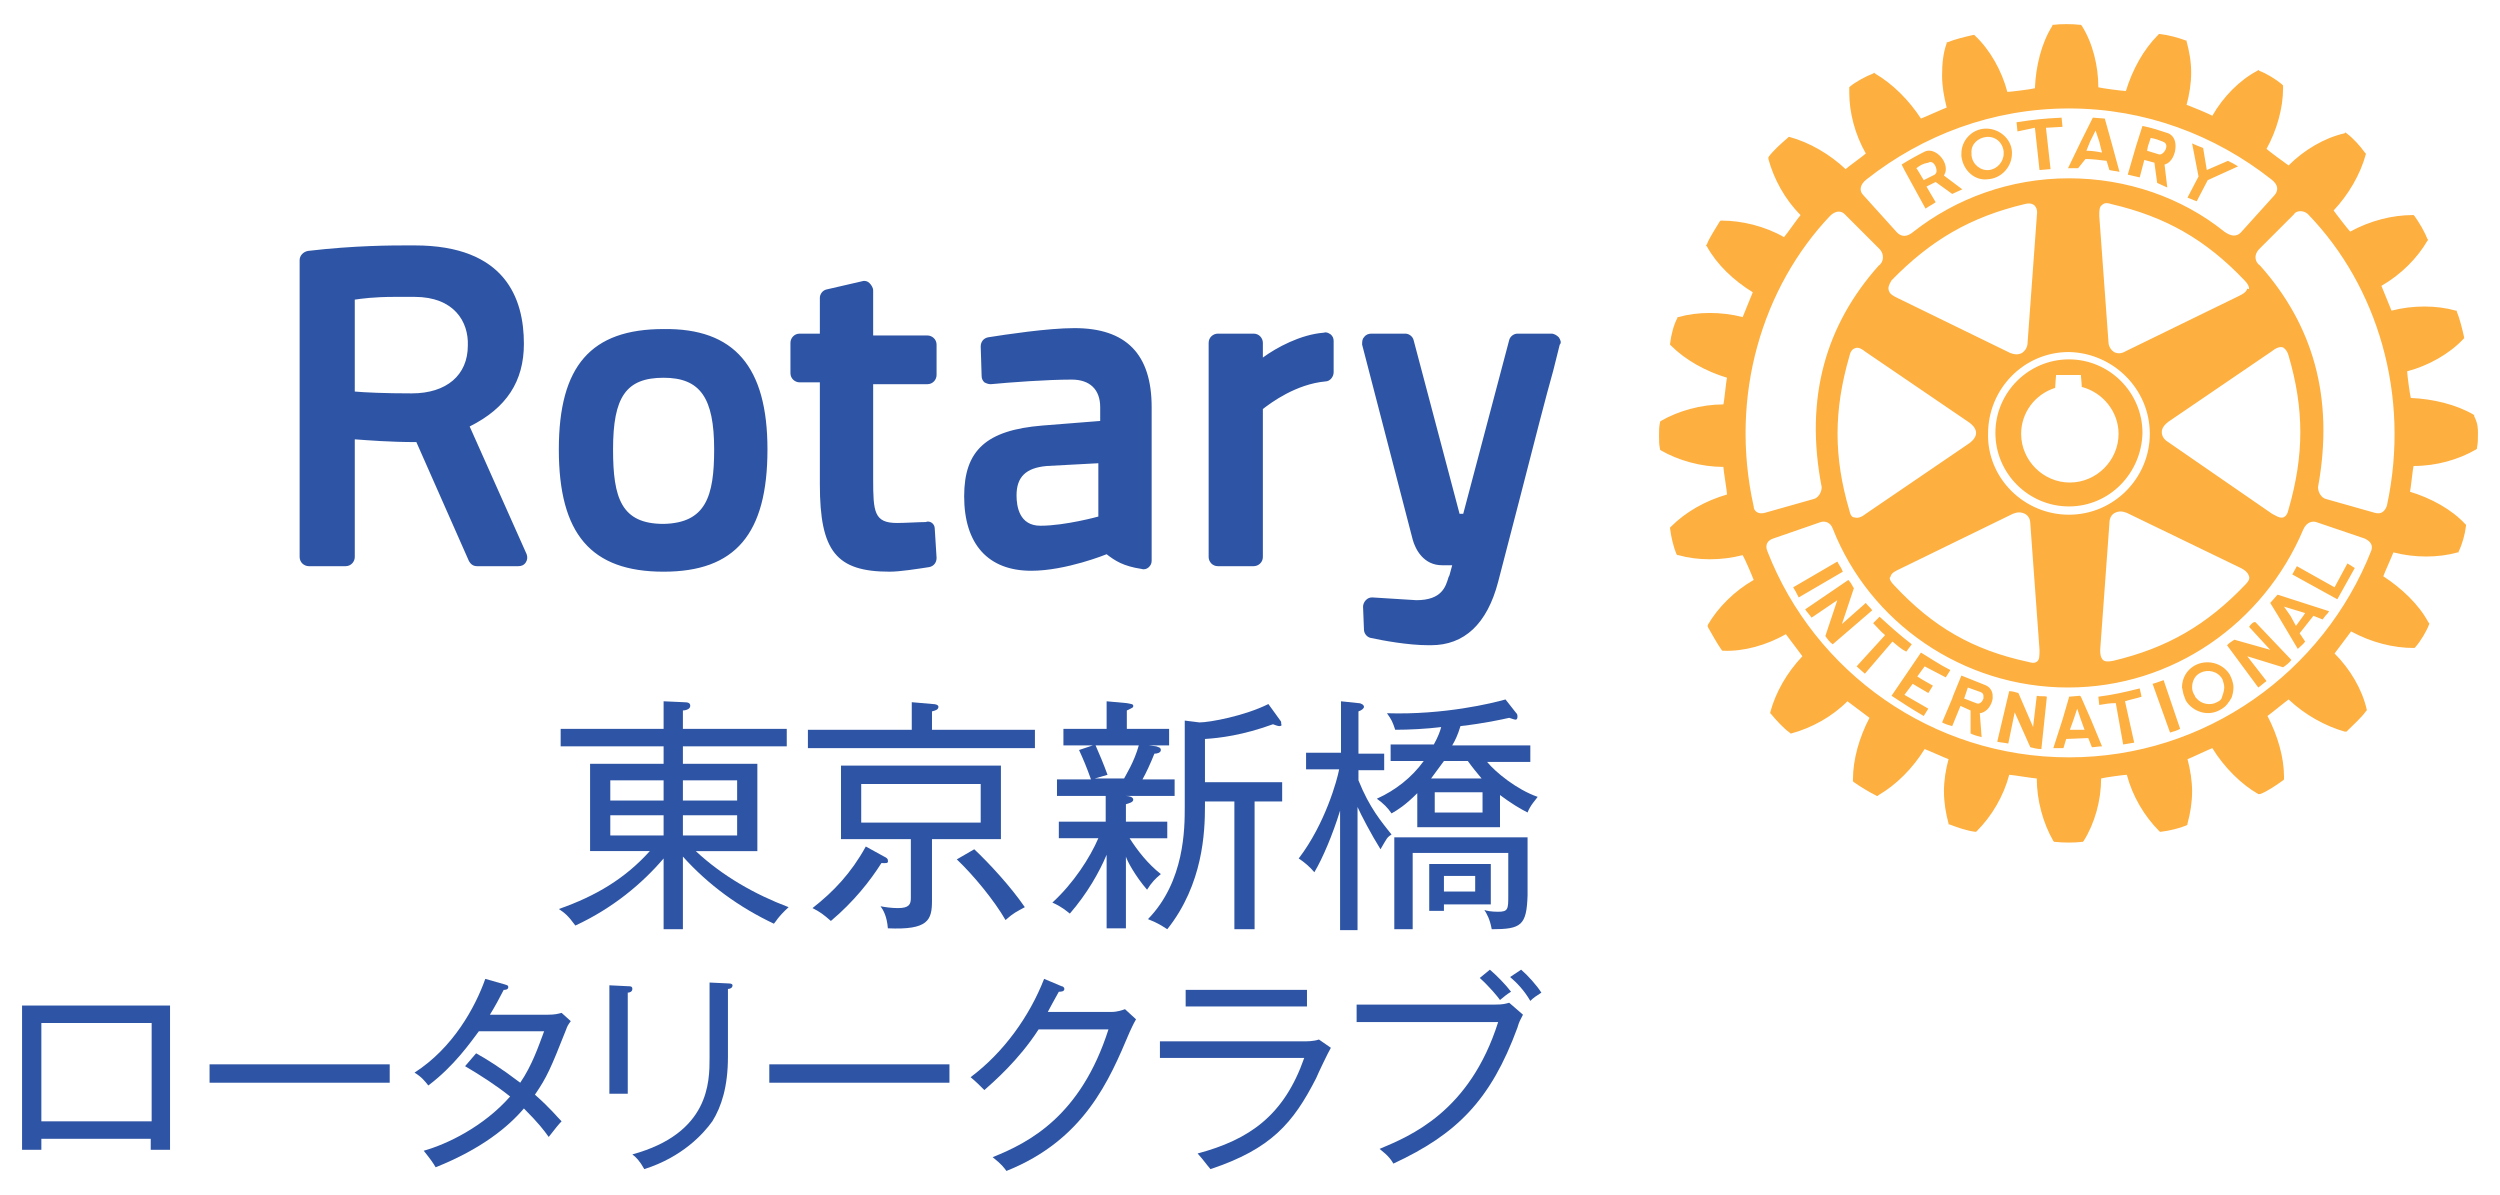 <?xml version="1.0" encoding="utf-8"?>
<!-- Generator: Adobe Illustrator 27.9.1, SVG Export Plug-In . SVG Version: 6.00 Build 0)  -->
<svg version="1.1" id="レイヤー_1" xmlns="http://www.w3.org/2000/svg" xmlns:xlink="http://www.w3.org/1999/xlink" x="0px"
	 y="0px" viewBox="0 0 272 130" style="enable-background:new 0 0 272 130;" xml:space="preserve">
<style type="text/css">
	.st0{fill:#2E55A5;}
	.st1{fill:#FDAF3F;}
</style>
<g>
	<g>
		<path class="st0" d="M101.7,57.5l0.2,3.2c0,0.5-0.3,0.9-0.8,1c-1.3,0.2-3.2,0.5-4.3,0.5c-5.8,0-7.6-2.2-7.6-9.5V41.6H87
			c-0.5,0-1-0.4-1-1v-3.3c0-0.5,0.4-1,1-1h2.2v-3.9c0-0.4,0.3-0.8,0.7-0.9l3.9-0.9c0.3-0.1,0.6,0,0.8,0.2c0.2,0.2,0.4,0.5,0.4,0.8
			v4.9h5.9c0.5,0,1,0.4,1,1v3.3c0,0.5-0.4,1-1,1H95v10.3c0,3.6,0.1,4.8,2.6,4.8c0.9,0,2.4-0.1,3.1-0.1
			C101.2,56.6,101.7,57,101.7,57.5 M83.5,48.9c0,9.2-3.5,13.3-11.3,13.3c-7.9,0-11.4-4.1-11.4-13.3c0-9.1,3.5-13.1,11.4-13.1
			C79.9,35.7,83.5,39.9,83.5,48.9 M77.7,48.9c0-5.6-1.5-7.8-5.5-7.8c-4.1,0-5.5,2.1-5.5,7.8c0,5.3,0.9,8.1,5.5,8.1
			C76.8,56.9,77.7,54,77.7,48.9 M169.6,36.7c-0.2-0.2-0.5-0.4-0.8-0.4h-3.7c-0.4,0-0.8,0.3-0.9,0.7l-5,18.9h-0.4l-5-18.9
			c-0.1-0.4-0.5-0.7-0.9-0.7h-3.7c-0.3,0-0.6,0.1-0.8,0.4c-0.2,0.2-0.2,0.5-0.2,0.8l5.5,21.2c0.3,1.1,1.2,2.8,3.2,2.8h1.1
			c-0.1,0.4-0.2,0.7-0.3,1.1l-0.1,0.2c-0.3,1-0.7,2.5-3.5,2.5l-4.8-0.3c-0.3,0-0.5,0.1-0.7,0.3c-0.2,0.2-0.3,0.5-0.3,0.7l0.1,2.5
			c0,0.4,0.3,0.8,0.7,0.9c1.4,0.3,4.1,0.8,6.3,0.8c0.1,0,0.2,0,0.3,0c3.6,0,6.1-2.3,7.3-6.9c1.4-5.4,3.2-12.3,4.5-17.4
			c0.6-2.3,1.1-4.2,1.5-5.6l0.7-2.8C169.9,37.3,169.8,37,169.6,36.7 M57.3,60.3c0.1,0.3,0.1,0.6-0.1,0.9c-0.2,0.3-0.5,0.4-0.8,0.4
			h-4.5c-0.4,0-0.7-0.2-0.9-0.6l-5.7-12.9c-2.9,0-5.3-0.2-6.7-0.3v12.8c0,0.5-0.4,1-1,1h-4c-0.5,0-1-0.4-1-1V28.3
			c0-0.5,0.4-0.9,0.9-1c5.1-0.6,9.2-0.6,10.8-0.6c0.5,0,0.8,0,0.8,0c9.9,0,11.9,5.8,11.9,10.7c0,4.1-1.9,7-5.9,9L57.3,60.3z
			 M45.1,32.3H43c-2.4,0-3.7,0.2-4.4,0.3v10c1.1,0.1,3.3,0.2,6.2,0.2c3.8,0,6.1-2,6.1-5.2C51,35,49.4,32.3,45.1,32.3 M125.3,44.3V61
			c0,0.3-0.1,0.5-0.3,0.7c-0.2,0.2-0.5,0.3-0.8,0.2c-2-0.3-2.9-0.9-3.8-1.6c0,0-4.4,1.8-8.2,1.8c-4.7,0-7.3-2.9-7.3-8.1
			c0-5,2.4-7.2,8.5-7.7l6.3-0.5v-1.5c0-1.9-1.1-3-3.1-3c-2.7,0-6.7,0.3-8.8,0.5c-0.3,0-0.5-0.1-0.7-0.2c-0.2-0.2-0.3-0.4-0.3-0.7
			l-0.1-3.2c0-0.5,0.3-0.9,0.8-1c1.9-0.3,6.5-1,9.4-1C122.5,35.7,125.3,38.5,125.3,44.3 M113.9,50.7c-2.3,0.2-3.3,1.2-3.3,3.2
			c0,1.2,0.3,3.3,2.6,3.3c2.7,0,6.3-1,6.3-1v-5.8L113.9,50.7z M144,36.2c-2.5,0.2-5.1,1.6-6.6,2.7v-1.6c0-0.5-0.4-1-1-1h-3.9
			c-0.5,0-1,0.4-1,1v23.3c0,0.5,0.4,1,1,1h3.9c0.5,0,1-0.4,1-1V44.5c0.9-0.7,3.6-2.7,6.8-3c0.5,0,0.9-0.5,0.9-1v-3.4
			c0-0.3-0.1-0.5-0.3-0.7C144.5,36.2,144.3,36.1,144,36.2"/>
		<path class="st1" d="M205.9,69.8l-3,3.5l-0.9-0.8l3.1-3.4c-0.5-0.4-0.9-0.9-1.3-1.3l0.7-0.7c1.2,1.1,2.2,2,3.5,3l-0.6,0.8
			C206.8,70.6,206.4,70.2,205.9,69.8 M199.9,61.1l-4.8,2.8c0.2,0.3,0.4,0.7,0.6,1.1l4.8-2.8C200.3,61.7,200.1,61.5,199.9,61.1
			 M203,65.6l-2.6,2.3l1.3-3.9c-0.2-0.3-0.3-0.6-0.6-0.9l-4.7,3.2c0.2,0.3,0.5,0.6,0.7,0.9l2.8-1.9l-1.3,3.9
			c0.2,0.3,0.5,0.7,0.8,0.9l4.3-3.7C203.5,66.1,203.2,65.9,203,65.6 M209.4,72.5c0.8,0.4,1.5,0.8,2.3,1.2l0.5-0.8
			c-1.2-0.6-2.2-1.3-3.2-1.9l-3.2,4.7c1.2,0.8,2.3,1.5,3.5,2.2l0.5-0.8l-2.6-1.5l0.9-1.2l1.7,1l0.5-0.8c-0.5-0.3-1.1-0.6-1.7-1
			L209.4,72.5z M225.1,55.1c-4.4,0-8-3.6-8-8c0-4.4,3.6-8,8-8c4.4,0,8,3.6,8,8C233,51.5,229.5,55.1,225.1,55.1 M225.2,52.5
			c2.9,0,5.3-2.4,5.3-5.3c0-2.4-1.7-4.5-4-5.1c0-0.2-0.1-1.3-0.1-1.3h-2.7c0,0-0.1,1.2-0.1,1.4c-2.2,0.7-3.7,2.7-3.7,5
			C219.9,50.1,222.3,52.5,225.2,52.5 M213.4,17v-0.3c0-1.4,1.1-2.6,2.5-2.7c1.5-0.1,2.9,1,3,2.5v0.2c0,1.4-1.1,2.7-2.6,2.8
			C214.9,19.7,213.6,18.6,213.4,17 M214.5,16.9c0.1,1,1,1.7,1.9,1.6c0.9-0.1,1.6-0.9,1.6-1.8c0,0,0-0.1,0-0.2
			c-0.1-1-0.9-1.7-1.9-1.6c-0.9,0.1-1.7,0.8-1.6,1.8V16.9z M226.1,18.3c-0.5,0-0.7,0-1.1,0l1.4-2.9l1.3-2.6l1.3,0.1l0.7,2.5l0.9,3.3
			c-0.4-0.1-0.7-0.1-1.1-0.2l-0.3-1c-0.8-0.1-1.6-0.2-2.3-0.2L226.1,18.3z M227,16.4c0.6,0,1.2,0.1,1.7,0.2l-0.3-1.2l-0.4-1.2
			l-0.6,1.2L227,16.4z M221.4,13.9l0.5,4.6l1.2-0.1l-0.5-4.5l1.8-0.1l-0.1-1c-2,0.1-2.9,0.2-4.9,0.5l0.1,1L221.4,13.9z M221.6,75.7
			l-0.4,3.4l-1.6-3.7c-0.4-0.1-0.6-0.2-1-0.2l-1.3,5.5c0.4,0.1,0.8,0.1,1.2,0.2l0.7-3.4l1.7,3.8c0.4,0.1,0.8,0.2,1.2,0.2l0.6-5.7
			C222.4,75.7,222,75.8,221.6,75.7 M254,63.9l-4.1-2.3l-0.5,0.9l4.9,2.7l1.9-3.4l-0.8-0.5L254,63.9z M247.8,64.7l5.6,1.8
			c-0.1,0.2-0.2,0.3-0.4,0.5c-0.1,0.1-0.2,0.3-0.3,0.4l-1-0.4l-1.5,1.9l0.6,0.9c-0.2,0.3-0.5,0.5-0.8,0.8l-2.2-3.7l-0.8-1.3
			L247.8,64.7z M248.5,66l0.7,1l0.6,1.1l0.8-1.1l0.2-0.3L248.5,66z M242.6,73.4c0.2,0.4,0.4,0.9,0.4,1.4c0,0.4-0.1,0.8-0.2,1.1
			c-0.3,0.5-0.6,1-1.2,1.3c-1.3,0.8-3,0.3-3.8-1c0-0.1-0.1-0.2-0.1-0.3c-0.2-0.4-0.2-0.8-0.3-1.1c0-1,0.5-1.9,1.4-2.4
			C240.1,71.7,241.8,72.1,242.6,73.4 M242,74.8c0-0.3-0.1-0.6-0.2-0.9c-0.5-0.9-1.6-1.1-2.4-0.7c-0.6,0.3-0.9,0.9-0.9,1.6
			c0,0.3,0.1,0.6,0.3,0.9c0,0.1,0.1,0.2,0.2,0.3c0.5,0.6,1.5,0.8,2.2,0.4c0.2-0.1,0.4-0.2,0.5-0.4C241.8,75.7,242,75.2,242,74.8
			 M244.7,68.2l2.3,2.5l-3.9-1.1c-0.3,0.2-0.5,0.3-0.8,0.6l3.4,4.6c0.3-0.2,0.6-0.5,0.9-0.7l-2.1-2.7l3.9,1.2
			c0.3-0.2,0.7-0.5,0.9-0.8l-3.9-4.1C245.2,67.6,244.9,67.9,244.7,68.2 M269.6,47.2c0,0.5,0,1-0.1,1.5l0,0.1l-0.1,0.1
			c-1.9,1.1-4.3,1.8-6.8,1.8c-0.1,0.3-0.3,2.5-0.4,2.8c2.3,0.7,4.5,1.9,6,3.5l0.1,0.1v0.1c-0.1,0.9-0.4,2-0.8,2.8l0,0.1l-0.1,0
			c-2.1,0.6-4.7,0.6-7,0c-0.1,0.3-1,2.3-1.1,2.6c2,1.3,3.9,3.1,4.9,5l0.1,0.1l0,0.1c-0.3,0.8-0.9,1.8-1.5,2.5l-0.1,0.1h-0.1
			c-2.2,0-4.6-0.6-6.8-1.8c-0.2,0.3-1.6,2.1-1.8,2.4c1.7,1.7,3,3.9,3.5,6.1l0,0.1l-0.1,0.1c-0.5,0.7-1.4,1.5-2,2.1l-0.1,0.1l-0.2,0
			c-2.1-0.6-4.3-1.8-6.1-3.5c-0.3,0.2-2,1.6-2.3,1.8c1.1,2.1,1.8,4.5,1.8,6.6v0.3l-0.1,0.1c-0.7,0.5-1.7,1.2-2.5,1.5l-0.1,0l-0.1,0
			c-1.9-1.1-3.7-2.9-5-5c-0.3,0.1-2.4,1.1-2.7,1.2c0.3,1.1,0.5,2.4,0.5,3.5c0,1.2-0.2,2.4-0.5,3.5l0,0.1l-0.1,0.1
			c-0.7,0.3-1.9,0.6-2.8,0.7l-0.1,0l-0.1-0.1c-1.6-1.6-2.9-3.8-3.5-6.1c-0.3,0-2.5,0.3-2.8,0.4c0,2.4-0.7,4.9-1.9,6.8l-0.1,0.1
			l-0.1,0c-0.8,0.1-2,0.1-2.9,0l-0.1,0l-0.1-0.1c-1.1-1.9-1.8-4.4-1.8-6.8c-0.3,0-2.7-0.4-3-0.4c-0.6,2.3-1.9,4.5-3.5,6.1l-0.1,0.1
			l-0.1,0c-0.9-0.1-2-0.5-2.8-0.8l-0.1,0l0-0.1c-0.3-1.1-0.5-2.3-0.5-3.5c0-1.2,0.2-2.4,0.5-3.5c-0.3-0.1-2.3-1-2.6-1.1
			c-1.3,2.1-3.1,3.9-5,5l-0.1,0.1l-0.1,0c-0.8-0.4-1.8-1-2.5-1.5l-0.1-0.1v-0.2c0-2.2,0.7-4.6,1.8-6.7c-0.3-0.2-2.1-1.6-2.4-1.8
			c-1.7,1.7-3.9,2.9-6.1,3.5l-0.1,0l-0.1-0.1c-0.7-0.5-1.5-1.4-2-2l-0.1-0.1l0-0.1c0.6-2.2,1.8-4.3,3.5-6.1
			c-0.2-0.3-1.6-2.1-1.8-2.4c-2.1,1.2-4.6,1.9-6.8,1.8h-0.1l-0.1-0.1c-0.5-0.7-1.1-1.8-1.5-2.5l0-0.1l0-0.1c1.1-1.9,2.9-3.7,5-4.9
			c-0.1-0.3-1-2.4-1.2-2.7c-2.3,0.6-4.9,0.6-7,0l-0.1,0l-0.1-0.1c-0.3-0.7-0.6-1.9-0.7-2.8l0-0.1l0.1-0.1c1.6-1.6,3.7-2.8,6.1-3.5
			c0-0.3-0.4-2.7-0.4-3c-2.4,0-4.9-0.7-6.8-1.8l-0.1-0.1l0-0.1c-0.1-0.4-0.1-0.9-0.1-1.4c0-0.5,0-1,0.1-1.4l0-0.1l0.1-0.1
			c1.9-1.1,4.4-1.8,6.8-1.8c0.1-0.3,0.3-2.6,0.4-2.9c-2.3-0.7-4.5-1.9-6.1-3.5l-0.1-0.1l0-0.1c0.1-0.9,0.4-2.1,0.8-2.8l0-0.1l0.1,0
			c2.1-0.6,4.7-0.6,7,0c0.1-0.3,1-2.4,1.1-2.7c-2.1-1.3-3.9-3-5-5l-0.1-0.1l0.1-0.1c0.3-0.8,1-1.8,1.4-2.5l0.1-0.1h0.1
			c2.2,0,4.7,0.6,6.8,1.8c0.2-0.2,1.6-2.2,1.8-2.4c-1.7-1.7-2.9-3.9-3.5-6.1l0-0.1l0-0.1c0.5-0.7,1.4-1.5,2.1-2.1l0.1-0.1l0.1,0
			c2.2,0.6,4.4,1.9,6.1,3.5c0.2-0.2,2-1.5,2.2-1.7c-1.2-2.1-1.8-4.5-1.8-6.6V9.5l0.1-0.1c0.6-0.5,1.7-1.1,2.5-1.4l0.1-0.1l0.1,0.1
			c1.9,1.1,3.7,2.9,5,4.9c0.3-0.1,2.5-1.1,2.8-1.2c-0.3-1.2-0.5-2.3-0.5-3.5c0-1.2,0.1-2.4,0.5-3.5l0-0.1l0.1,0
			c0.7-0.3,1.9-0.6,2.8-0.8l0.1,0l0.1,0.1c1.6,1.5,2.9,3.8,3.5,6.1c0.3,0,2.7-0.3,3-0.4c0.1-2.4,0.7-4.9,1.9-6.8l0-0.1l0.1,0
			c0.8-0.1,2.1-0.1,2.9,0l0.1,0l0.1,0.1c1.2,1.9,1.8,4.4,1.8,6.7c0.4,0.1,2.6,0.4,3,0.4c0.7-2.3,1.9-4.5,3.5-6.1l0.1-0.1l0.1,0
			c0.9,0.1,2,0.4,2.8,0.7l0.1,0l0,0.1c0.3,1.1,0.5,2.2,0.5,3.4c0,1.2-0.2,2.4-0.5,3.5c0.3,0.1,2.5,1,2.8,1.2c1.2-2.1,3-3.9,4.9-4.9
			l0.1-0.1l0.1,0.1c0.8,0.3,1.8,0.9,2.5,1.5l0.1,0.1v0.3c0,2.2-0.7,4.6-1.8,6.6c0.2,0.2,2.1,1.6,2.4,1.8c1.7-1.7,3.9-3,6.1-3.5
			l0.1-0.1l0.1,0.1c0.7,0.5,1.5,1.4,2,2.1l0.1,0.1l0,0.1c-0.6,2.2-1.9,4.4-3.5,6.1c0.2,0.3,1.6,2.1,1.8,2.3c2.2-1.2,4.6-1.8,6.8-1.8
			h0.1l0.1,0.1c0.5,0.7,1.1,1.7,1.4,2.5l0.1,0.1l-0.1,0.1c-1.1,1.9-2.9,3.7-5,4.9c0.1,0.3,1,2.4,1.1,2.7c2.3-0.6,4.9-0.6,7,0l0.1,0
			l0,0.1c0.3,0.7,0.6,1.9,0.8,2.8l0,0.1l-0.1,0.1c-1.5,1.6-3.8,2.9-6.1,3.5c0,0.3,0.3,2.6,0.4,2.9c2.4,0.1,4.9,0.7,6.8,1.8l0.1,0.1
			l0,0.1C269.6,46.1,269.6,46.6,269.6,47.2 M202.7,21.2l3.7,4.1c0.5,0.5,1.1,0.5,1.8-0.1c4.6-3.6,10.5-5.8,16.9-5.8
			c6.3,0,12.3,2.1,16.9,5.8c0.7,0.5,1.3,0.6,1.8,0.1l3.7-4.1c0.4-0.5,0.4-1.1-0.4-1.7c-6.1-4.8-13.7-7.7-22-7.7
			c-8.3,0-15.9,2.9-22,7.7C202.3,20.1,202.3,20.8,202.7,21.2 M203,38.3c-0.4-0.3-0.8-0.6-1.2-0.4c-0.3,0.1-0.5,0.4-0.6,0.9
			c-1.7,5.9-1.7,10.9,0,16.7c0.1,0.4,0.2,0.8,0.6,0.8c0.3,0.1,0.7,0,1.2-0.4l11.3-7.7c0.4-0.3,0.7-0.7,0.7-1.1
			c0-0.4-0.3-0.8-0.7-1.1L203,38.3z M205.5,31.6c0.1,0.4,0.5,0.6,0.9,0.8l12.3,6c0.5,0.2,0.9,0.2,1.3,0c0.3-0.2,0.6-0.6,0.6-1.1
			l1-13.7c0.1-0.7,0-1-0.3-1.3c-0.3-0.2-0.6-0.2-1-0.1c-5.9,1.4-10.2,3.9-14.5,8.3C205.5,31,205.4,31.3,205.5,31.6 M205.6,62.9
			c0,0.2,0.2,0.5,0.5,0.8c4.2,4.5,8.5,7,14.5,8.3c0.4,0.1,0.7,0.2,1,0c0.3-0.2,0.3-0.6,0.3-1.3c0,0-1-13.7-1-13.7
			c0-0.5-0.2-0.9-0.6-1.1c-0.4-0.2-0.8-0.2-1.3,0l-12.3,6c-0.4,0.2-0.9,0.4-1,0.8C205.7,62.8,205.6,62.8,205.6,62.9 M225.1,56
			c4.9,0,8.8-4,8.8-8.8c0-4.9-4-8.8-8.8-8.9c-4.9,0-8.8,4-8.8,8.9C216.2,52,220.2,56,225.1,56 M228.8,71.8c0.2,0.2,0.6,0.2,1.1,0.1
			c5.9-1.4,10.2-3.9,14.4-8.3c0.3-0.3,0.5-0.6,0.4-0.9c-0.1-0.3-0.3-0.6-0.9-0.9l-12.4-6c-0.5-0.2-0.9-0.2-1.3,0
			c-0.4,0.2-0.6,0.6-0.6,1.2l-1,13.7C228.5,71,228.5,71.5,228.8,71.8 M247.2,55.9c0.4,0.2,0.8,0.5,1.2,0.4c0.3-0.1,0.5-0.4,0.6-0.9
			c1.7-5.9,1.7-10.9,0-16.7c-0.1-0.4-0.3-0.7-0.6-0.9c-0.3-0.1-0.7,0-1.2,0.4l-11.3,7.7c-0.4,0.3-0.7,0.7-0.7,1.1
			c0,0.4,0.2,0.8,0.7,1.1L247.2,55.9z M244.7,31.4c0-0.2-0.1-0.5-0.5-0.9c-4.2-4.4-8.5-6.9-14.5-8.3c-0.3-0.1-0.7-0.2-1,0.1
			c-0.3,0.2-0.3,0.6-0.3,1.2l1,13.7c0,0.5,0.3,0.9,0.6,1.1c0.4,0.2,0.8,0.2,1.3-0.1l12.3-6c0.4-0.2,0.8-0.4,0.9-0.8
			C244.7,31.5,244.7,31.4,244.7,31.4 M192,55.8l5.3-1.5c0.5-0.1,0.9-0.7,0.9-1.3c-1.9-9.8,0.5-17.7,6.2-24.1
			c0.6-0.4,0.6-1.3,0.1-1.8l-3.8-3.8c-0.4-0.4-1-0.4-1.6,0.2c-7.3,7.7-11,19.5-8.3,31.6C190.8,55.6,191.3,56,192,55.8 M257.3,58.6
			l-5.3-1.8c-0.3-0.1-1-0.1-1.4,0.8c-4.3,10.2-14.2,17.2-25.6,17.2c-11.5,0-21.6-7.1-25.6-17.3c-0.3-0.8-1-0.8-1.3-0.7l-5.2,1.8
			c-0.6,0.2-0.9,0.7-0.6,1.4c5.1,13.1,17.9,22.4,32.8,22.4c14.9,0,27.7-9.3,32.9-22.5C258.2,59.3,257.9,58.9,257.3,58.6 M251.2,23.4
			c-0.5-0.6-1.4-0.5-1.6-0.1l-3.8,3.8c-0.6,0.6-0.5,1.4,0.1,1.8c5.7,6.4,8.1,14.3,6.3,24.1c0,0.6,0.4,1.2,0.9,1.3l5.3,1.5
			c0.7,0.2,1.1-0.2,1.3-0.8C262.3,42.9,258.6,31.1,251.2,23.4 M239,21.9l1.2-2.3l3.3-1.5c-0.3-0.2-0.7-0.4-1.1-0.6l-2.3,1l-0.4-2.4
			c-0.5-0.2-0.8-0.3-1.2-0.5l0.7,3.6l-1.2,2.3L239,21.9z M232.8,74.9c-1.6,0.4-2.9,0.7-4.5,0.9l0.1,0.9c0.6-0.1,1.1-0.2,1.8-0.2
			l0.8,4.5l1.2-0.2l-1-4.5c0.6-0.2,1.2-0.3,1.8-0.5L232.8,74.9z M216.8,75.7V76c-0.1,0.7-0.6,1.5-1.4,1.6l0.2,2.6
			c-0.4-0.1-0.8-0.2-1.2-0.4l0-2.5l-1.1-0.5l-0.9,2.2c-0.4-0.1-0.7-0.2-1.1-0.4l1.1-2.6l0.1-0.3l0.9-2.2l2.5,1
			C216.5,74.7,216.8,75.2,216.8,75.7 M215.8,75.7c0-0.2-0.1-0.3-0.3-0.4l-1.4-0.5l-0.3,0.9l-0.1,0.3l0,0l1.3,0.5
			c0.4,0.2,0.7-0.2,0.8-0.5C215.8,75.9,215.8,75.8,215.8,75.7 M232.8,19.3c-0.5-0.1-0.8-0.2-1.3-0.3l0.9-3.1l0.7-2.2
			c1,0.2,1.9,0.5,2.8,0.8c0.5,0.2,0.8,0.7,0.8,1.4c0,0.8-0.4,1.8-1.2,2l0.3,2.5c-0.4-0.2-0.7-0.3-1.1-0.5l-0.3-2.2l-1.1-0.3
			L232.8,19.3z M233.6,16.4l1.3,0.4c0.3,0.1,0.8-0.4,0.8-0.9c0-0.2-0.1-0.4-0.4-0.5c-0.5-0.2-0.8-0.3-1.3-0.4l-0.3,0.9L233.6,16.4z
			 M227.5,78.3l1.2,2.9c-0.4,0-0.8,0.1-1.1,0.1l-0.4-1l-2.4,0.1l-0.3,1c-0.4,0-0.7,0-1.1,0l1-3.1l0.7-2.4l0-0.1l1.2-0.1l0.1,0.1
			L227.5,78.3z M226.8,79.4l-0.4-1.1l-0.4-1.2l-0.4,1.2l-0.4,1.1L226.8,79.4z M234.2,74.4l1.9,5.3c0.4-0.1,0.7-0.2,1.1-0.4l-1.8-5.3
			C234.8,74.2,234.6,74.3,234.2,74.4 M207.2,18.5l-0.3-0.6c0.8-0.5,1.7-1,2.5-1.4c1-0.5,2.4,0.8,2.3,2c0,0.2-0.1,0.4-0.2,0.6l2,1.5
			c-0.4,0.2-0.7,0.3-1.1,0.5l-1.8-1.3l-1,0.5l1,1.7c-0.4,0.3-0.7,0.4-1.1,0.7L207.2,18.5z M208.5,18.3l0.2,0.3l0.6,1l1.2-0.6
			c0.1-0.1,0.2-0.2,0.2-0.4c0-0.5-0.4-1.2-0.9-0.9C209.2,17.8,208.9,18,208.5,18.3"/>
	</g>
	<g>
		<path class="st0" d="M74.3,101.1h-2.1v-7.7c-2.3,2.7-5.5,5.4-9.6,7.3c-0.8-1.1-1.2-1.4-1.8-1.8c4-1.4,7.2-3.3,9.9-6.3h-6.5v-9.5h8
			v-1.9H61v-1.9h11.2v-3l2.2,0.1c0.5,0,0.7,0.1,0.7,0.4c0,0.4-0.6,0.5-0.8,0.5v2h11.3v1.9H74.3v1.9h8.1v9.5h-6.7
			c2.9,2.7,6.4,4.7,10.1,6.1c-1.2,1.1-1.4,1.6-1.6,1.8c-3.8-1.8-7.1-4.2-9.9-7.3V101.1z M72.2,84.9h-5.8v2.2h5.8V84.9z M72.2,88.7
			h-5.8v2.2h5.8V88.7z M74.3,87.1h5.9v-2.2h-5.9V87.1z M74.3,90.9h5.9v-2.2h-5.9V90.9z"/>
		<path class="st0" d="M87.9,81.4v-2h11.3v-3l2.3,0.2c0.3,0,0.6,0.1,0.6,0.3c0,0.3-0.3,0.4-0.7,0.5v2h11.2v2H87.9z M95.9,93.9
			c-1.2,1.9-3,4.2-5.5,6.3c-0.8-0.7-1.2-1-2-1.4c2.3-1.8,4.2-3.8,5.8-6.7l2,1.1c0.2,0.1,0.4,0.2,0.4,0.4
			C96.7,94,96.3,93.9,95.9,93.9z M101.4,91.3v6.7c0,2.1-0.4,3.2-4.8,3c-0.1-1.3-0.5-2-0.8-2.4c0.5,0.1,1.2,0.2,1.9,0.2
			c1.2,0,1.4-0.4,1.4-1.1v-6.4h-7.6v-8h17.4v8H101.4z M106.7,85.3h-13v4.2h13V85.3z M109.4,100.1c-1.2-2.1-3.5-4.9-5.3-6.6l1.9-1.1
			c1.6,1.5,4,4.1,5.5,6.3C110.6,99.2,110.3,99.3,109.4,100.1z"/>
		<path class="st0" d="M122.5,86.6c0.3,0,0.8,0.1,0.8,0.4c0,0.3-0.5,0.4-0.8,0.5v1.9h4.5v1.8h-4.1c0.9,1.4,2,2.8,3.4,3.9
			c-0.6,0.5-1,0.9-1.5,1.7c-1.3-1.5-2.2-3.2-2.3-3.6v7.8h-2.1v-8c-0.8,1.9-2.1,4.2-4,6.4c-0.4-0.3-0.8-0.7-1.9-1.2
			c2.3-2.1,4.1-4.9,5-7h-4.3v-1.8h5.1v-2.8H115v-1.8h3.7c-0.5-1.4-0.8-2.1-1.3-3.2l1.5-0.5h-3.2v-1.8h4.7v-3l2.2,0.2
			c0.5,0.1,0.7,0.1,0.7,0.3c0,0.2-0.1,0.2-0.7,0.5v2h4.6v1.8H125l0.8,0.1c0.2,0.1,0.5,0.1,0.5,0.4c0,0.3-0.4,0.4-0.7,0.4
			c-0.4,1-0.9,2.1-1.3,2.8h3.5v1.8H122.5z M119.2,81.1c0.4,0.9,0.9,2.1,1.3,3.2l-1.4,0.4h3.2c0.2-0.4,1.1-1.8,1.6-3.6H119.2z
			 M139.2,79c-0.2,0-0.4-0.1-0.7-0.2c-3.3,1.2-5.8,1.5-7.4,1.6v4.7h8.4v2.1h-3v13.9h-2.2V87.2h-3.2v0.5c0,2.8-0.2,8.5-4.1,13.4
			c-0.8-0.5-0.9-0.6-2.1-1.1c4-4.1,4-9.9,4-12.2v-9.4l1.6,0.2c1.1,0,4.9-0.7,7.5-2l1.3,1.8c0.1,0.1,0.1,0.2,0.1,0.4
			C139.5,78.9,139.4,79,139.2,79z"/>
		<path class="st0" d="M150.2,92.4c-1-1.6-2.1-3.7-2.5-4.6v13.4h-1.9v-13c-0.8,2.6-1.9,5.2-2.8,6.7c-0.5-0.6-1.1-1.1-1.7-1.5
			c2.9-3.8,4.2-8.6,4.4-9.7h-3.6v-1.8h3.8v-5.6l1.9,0.2c0.3,0,0.6,0.2,0.6,0.4c0,0.2-0.3,0.4-0.6,0.5v4.6h2.8v1.8h-2.8v1.1
			c1.2,3,2.5,4.5,3.6,5.9C150.9,91.1,150.9,91.2,150.2,92.4z M166.2,88.4c-0.8-0.4-1.8-1-3-1.9V90h-9v-3.7c-1.3,1.3-2.1,1.8-2.8,2.2
			c-0.4-0.6-0.9-1.1-1.6-1.6c2-0.9,3.8-2.3,5.1-4.1h-3.6V81h4.7c0.5-0.9,0.7-1.5,0.8-1.9c-1.5,0.2-3.5,0.3-5,0.3
			c-0.3-0.9-0.4-1.1-0.9-1.8c6.2,0.2,11.5-1.1,12.9-1.5l1.1,1.4c0.2,0.2,0.2,0.3,0.2,0.5c0,0.2-0.1,0.3-0.2,0.3
			c-0.1,0-0.4-0.1-0.7-0.2c-0.9,0.2-2.7,0.6-5.3,0.9c-0.3,1-0.6,1.6-0.9,2.1h8.5v1.8h-4.7c0.9,1.1,3.2,3,5.5,3.8
			C167.1,87,166.5,87.6,166.2,88.4z M162.3,101.1c-0.2-1.1-0.5-1.6-0.8-2.1c0.2,0.1,0.8,0.2,1.5,0.2c1.1,0,1.1-0.3,1.1-1.8v-4.6
			h-10.4v8.3h-2v-10h14.5v6.3C166.1,100.7,165.5,101.1,162.3,101.1z M157.1,98.3v0.8h-1.6V94h6.7v4.4H157.1z M159.7,82.8h-2.6
			c-0.5,0.7-0.9,1.2-1.4,1.9h5.5C160.7,84.1,160.2,83.5,159.7,82.8z M161.3,86.2h-5.2v2.2h5.2V86.2z M160.5,95.3h-3.4V97h3.4V95.3z"
			/>
		<path class="st0" d="M4.5,123.9v1.2H2.4v-15.7h16.1v15.7h-2.1v-1.2H4.5z M16.5,122v-10.7h-12V122H16.5z"/>
		<path class="st0" d="M22.8,117.8v-2h19.6v2H22.8z"/>
		<path class="st0" d="M61.6,112c-1.7,4.3-2.1,5.2-3.4,7.1c1.7,1.5,2.4,2.4,2.9,2.9c-0.3,0.3-0.7,0.8-1.4,1.7
			c-0.5-0.7-1.1-1.5-2.7-3.1c-1.7,2-4.6,4.4-9.6,6.4c-0.3-0.5-0.5-0.8-1.3-1.8c2.5-0.7,6.5-2.6,9.4-5.9c-1.5-1.2-3.2-2.3-4.9-3.3
			l1.2-1.4c1.1,0.6,2.7,1.6,4.8,3.2c1.3-1.9,2-4,2.6-5.6h-7.1c-0.9,1.2-2.7,3.8-5.5,5.9c-0.4-0.5-0.7-0.9-1.5-1.4
			c4.2-2.7,6.6-7.1,7.7-10.2l2.1,0.6c0.3,0.1,0.4,0.1,0.4,0.3c0,0.3-0.4,0.3-0.5,0.3c-0.4,0.8-1,1.9-1.5,2.7h6.3
			c0.8,0,1.1-0.1,1.5-0.2l1,0.9C61.8,111.5,61.7,111.7,61.6,112z"/>
		<path class="st0" d="M68.3,108v11h-2v-11.8l2,0.1c0.3,0,0.5,0,0.5,0.3C68.8,107.9,68.5,108,68.3,108z M79.2,107.6v7.4
			c0,3.2-0.7,5.4-1.7,7c-1,1.4-3.3,3.9-7.4,5.2c-0.5-0.9-0.9-1.3-1.3-1.6c8.4-2.3,8.4-7.9,8.4-10.5v-8.2l2.1,0.1
			c0.3,0,0.4,0.1,0.4,0.2C79.7,107.5,79.4,107.6,79.2,107.6z"/>
		<path class="st0" d="M83.7,117.8v-2h19.6v2H83.7z"/>
		<path class="st0" d="M122.9,112.3c-2.2,5.2-4.9,11.7-13.4,15.1c-0.3-0.4-0.5-0.7-1.5-1.5c4-1.6,9.6-4.5,12.6-13.9H113
			c-2.2,3.4-4.9,5.7-5.9,6.6c-0.4-0.4-1-1-1.5-1.4c3.6-2.7,6.4-6.6,8-10.7l1.9,0.8c0.1,0,0.3,0.1,0.3,0.3c0,0.3-0.4,0.3-0.6,0.3
			c-0.6,1.1-0.9,1.6-1.2,2.2h6.9c0.7,0,1.2-0.2,1.5-0.3l1.2,1.1C123.2,111.6,123.1,111.9,122.9,112.3z"/>
		<path class="st0" d="M141.6,113.3c0.7,0,1.3,0,1.9-0.2l1.3,0.9c-0.3,0.5-1.4,2.8-1.6,3.3c-2.5,4.9-4.9,7.7-11.5,9.9
			c-0.6-0.7-0.6-0.8-1.4-1.7c5.6-1.5,9.4-4.1,11.6-10.4h-15.7v-1.8H141.6z M142.2,107.7v1.8H129v-1.8H142.2z"/>
		<path class="st0" d="M162.6,109.3c1,0,1.2-0.1,1.6-0.2l1.5,1.3c-0.3,0.6-0.4,0.7-0.6,1.4c-2.9,7.9-6.6,11.6-13.5,14.8
			c-0.5-0.9-1.3-1.4-1.5-1.6c3.3-1.4,9.8-4,12.9-13.8h-15.4v-1.9H162.6z M162.1,105.5c0.7,0.6,1.7,1.6,2.3,2.4
			c-0.5,0.3-0.7,0.5-1.2,0.9c-0.2-0.3-1.1-1.4-2.2-2.4L162.1,105.5z M165.5,105.5c0.7,0.6,1.7,1.7,2.2,2.5c-0.6,0.4-0.8,0.5-1.2,0.9
			c-0.7-1.2-1.5-2-2.2-2.6L165.5,105.5z"/>
	</g>
</g>
</svg>

